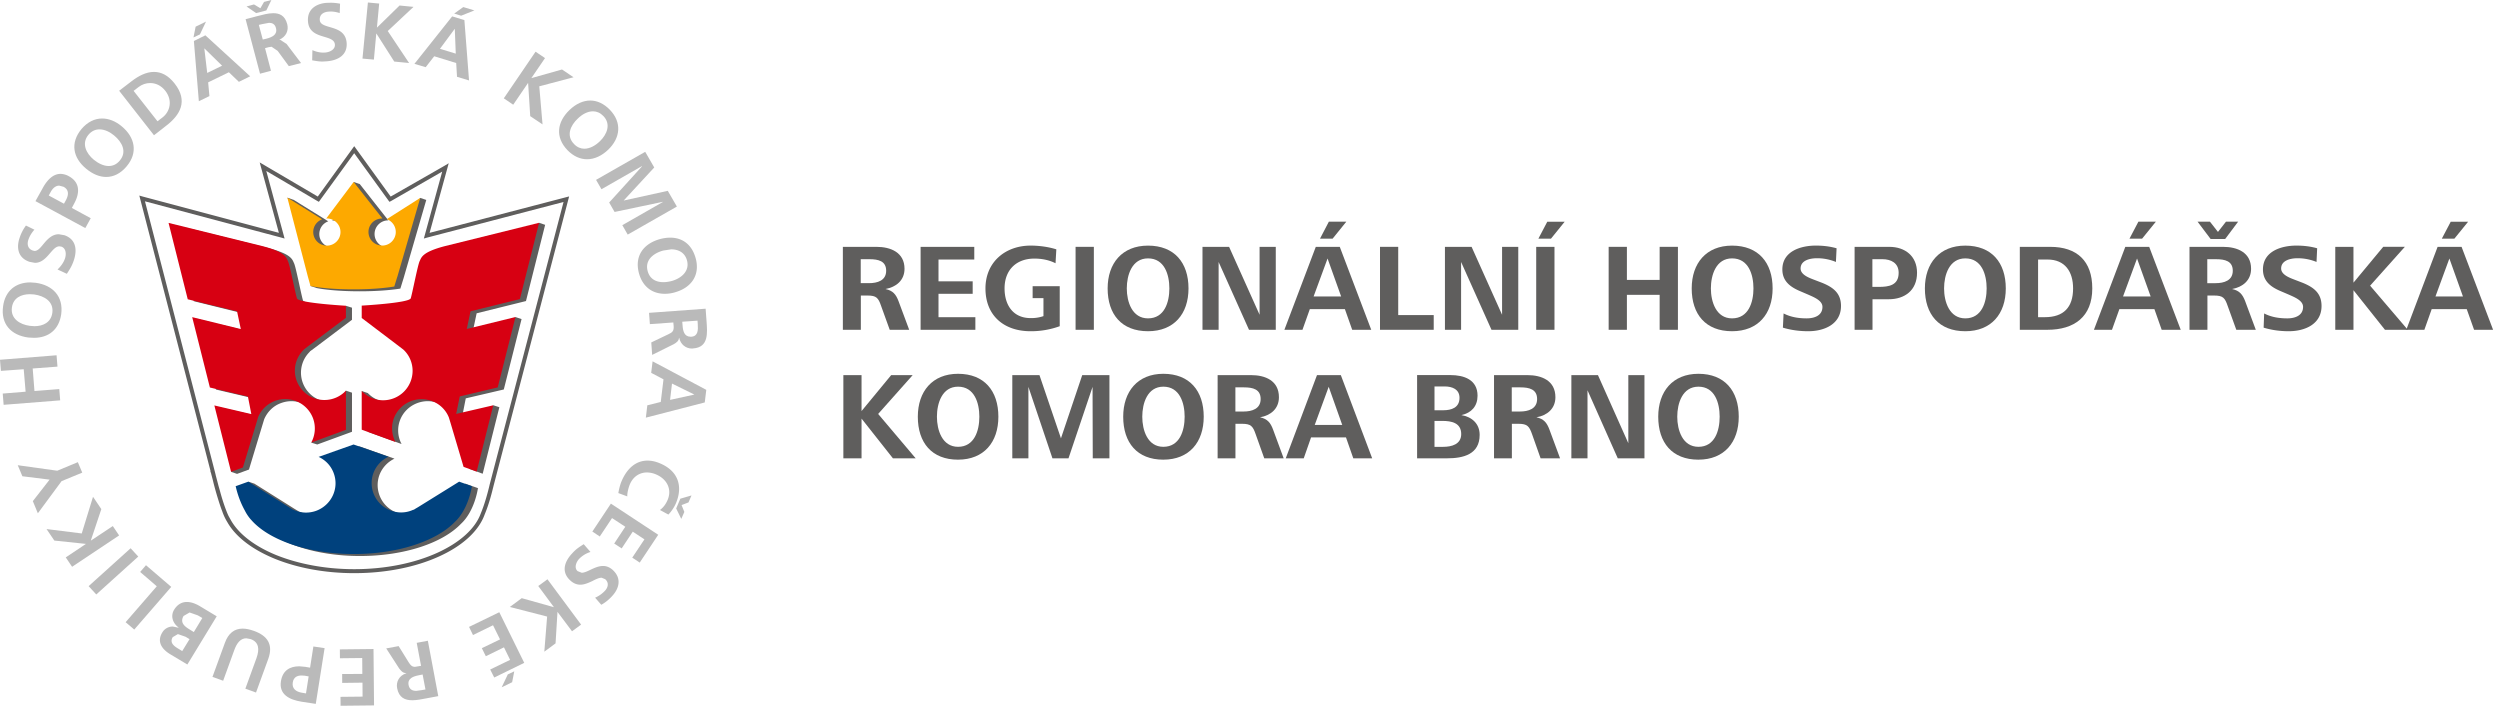 <svg xmlns="http://www.w3.org/2000/svg" width="212" height="60" viewBox="0 0 212 60"><defs><clipPath id="dbpia"><path d="M0 59.85V0h211.418v59.85z"/></clipPath></defs><g><g><g><g/><g clip-path="url(#dbpia)"><path fill="#5f5e5d" d="M41.678 41.212l.162.038 6.422-24.593-.281.073-11.836 3.09.042.164.164.046 1.7-6.187-.36.216-4.7 2.69.09.145.137-.104-3.18-4.395-3.178 4.395.14.104.087-.145-5.065-2.976 1.705 6.257.162-.046.04-.165-11.827-3.152-.288-.083 6.092 23.567.164-.041v-.165h-.237l.073.216.007.04.17-.04-.17.04.194.737.164-.044.051-.162-.293-.092.073.298s.15.61.37 1.317c.112.361.235.75.37 1.092a4.5 4.5 0 0 0 .405.88l.196.307.112-.349-.163-.048-.147.082c.704 1.293 2.147 2.375 4.026 3.152 1.891.773 4.233 1.233 6.768 1.233 2.717 0 5.21-.52 7.157-1.4 1.952-.876 3.368-2.111 3.899-3.561l-.165-.044.157.058c.39-.915.657-2.002.753-2.416l-.174-.03v.16h.145l.03-.12-.163-.04v-.171h-.14l-.032.13c-.097.407-.36 1.468-.73 2.354v.012h-.006c-.472 1.315-1.813 2.496-3.712 3.354-1.898.857-4.344 1.377-7.02 1.377-2.495 0-4.793-.46-6.633-1.203-1.84-.756-3.211-1.814-3.858-3.01l-.198-.356-.121.388.164.05.146-.096c-.117-.177-.252-.472-.378-.811a16.304 16.304 0 0 1-.501-1.574l-.165-.579-.058-.223-.165.041-.05.15v.015l.295.09-.274-1.04v-.011l-.01-.037-.162.049v.172h.22l-.053-.216L12.22 16.79l-.17.041-.043.165 11.838 3.15.288.082-1.663-6.14-.17.05-.087.144 4.698 2.762.13.07 3.134-4.317-.136-.109-.143.11 3.041 4.198.092.119.136-.07 4.7-2.703-.09-.14-.167-.044-1.666 6.07.286-.082 11.84-3.092-.043-.16-.165-.04-6.354 24.304.172.054v-.172z"/></g><g clip-path="url(#dbpia)"><path fill="#5f5e5d" d="M35.635 16.783l-.148.213-.153.48-2.021 1.285c.445.162.767.579.767 1.082a1.158 1.158 0 0 1-2.317 0c0-.636.52-1.155 1.155-1.155l.022.013-2.431-3.092-.518-.175.067.334.14.25-2.021 2.683h.058a1.147 1.147 0 1 1 0 2.293c-.642 0-1.157-.511-1.157-1.143 0-.502.31-.918.758-1.083l-2.952-1.833v.01l-.518-.186.278.46.344.126 1.64 6.28.152.56-.4-.046-.048.114.513.174c.838.167 2.165.276 3.664.276 1.37 0 2.605-.094 3.443-.23l.254-.826h.002l1.94-6.692z"/></g><g clip-path="url(#dbpia)"><path fill="#5f5e5d" d="M29.216 26.05c-1.136-.083-3.427-.274-3.523-.58-.134-.399-.6-2.825-.756-3.142-.152-.325-.206-.773-2.181-1.293l-7.945-1.957 1.623 6.463 4.186 1.036.315 1.492-4.124-.998 1.504 5.961 3.225.758.295 1.484-3.14-.714 1.29 5.121-.273.034-.119.296.509.174 1.01-.368 1.15-3.806.14-.458c.26-.61.756-1.136 1.436-1.375 1.29-.477 2.731.164 3.215 1.45.199.528.204 1.075.056 1.576l-.206.02-.268.143-.243.167.511.16 2.945-1.08v-3.315l-.514-.172-.244.46.143.194c-.361.19-.768.314-1.213.314a2.495 2.495 0 0 1-2.497-2.484c0-.707.288-1.341.76-1.792l-.019-.007.15-.111.21-.153 3.224-2.429v-1.026l-.514-.162zm15.387-.521l1.625-6.463-.513-.174-.33.38-7.106 1.75c-1.966.521-2.02.974-2.18 1.294-.154.322-.624 2.745-.753 3.145-.133.404-4.155.62-4.155.62v1.06l3.129 2.366.392.295a2.49 2.49 0 0 1 .792 1.816 2.492 2.492 0 0 1-2.501 2.487c-.72 0-1.359-.298-1.812-.772l-.515-.175.17.511.345.15v2.794l2.862 1.04a2.453 2.453 0 0 1-.125-2.037c.494-1.274 1.937-1.915 3.23-1.438.67.254 1.172.774 1.423 1.387l.138.47 1.107 3.729 1.106.409 1.414-5.642-.513-.165-.365.38-2.264.519.293-1.484 3.225-.754 1.506-5.968-.518-.174-.327.38-3.281.796.317-1.494z"/></g><g clip-path="url(#dbpia)"><path fill="#5f5e5d" d="M39.448 41.015l-3.477 2.155-.227.14-.165.1v-.017a2.528 2.528 0 0 1-1.947.073 2.494 2.494 0 0 1-1.445-3.216 2.513 2.513 0 0 1 1.266-1.356l-2.954-1.038-2.966 1.048a2.474 2.474 0 0 1 1.271 1.378 2.47 2.47 0 0 1-1.462 3.196 2.46 2.46 0 0 1-1.945-.085v.017l-.155-.1-.235-.14-3.43-2.155-.516-.171.077.232.087.063-.76.264h.036c.01.041.206 1.041.77 2.063.131.256.293.499.497.743l.02.017c1.466 1.727 4.827 2.925 8.738 2.925 3.753 0 7.007-1.104 8.559-2.726 1.153-1.06 1.431-2.925 1.443-3.022h.034z"/></g><g clip-path="url(#dbpia)"><path fill="#fda900" d="M32.797 18.587a1.152 1.152 0 0 1-.39 2.237c-.642 0-1.16-.513-1.16-1.157 0-.63.518-1.14 1.16-1.14h.022l-2.44-3.093-2.328 3.1.056-.008c.642 0 1.157.52 1.157 1.153 0 .632-.515 1.15-1.157 1.15a1.152 1.152 0 0 1-1.155-1.15c0-.501.317-.92.753-1.08l-2.947-1.838 1.741 6.7.223.794c.835.172 2.165.283 3.656.283 1.38 0 2.61-.099 3.448-.242l.254-.825h.005l1.94-6.688z"/></g><g clip-path="url(#dbpia)"><path fill="#d70012" d="M44.085 25.364l1.63-6.472-7.945 1.968c-1.976.509-2.029.966-2.184 1.284-.157.314-.625 2.745-.755 3.152-.129.397-4.158.62-4.158.62v1.049l3.133 2.375.39.298c.49.445.792 1.099.792 1.816a2.5 2.5 0 0 1-2.499 2.489c-.714 0-1.36-.313-1.816-.787v3.28l2.865 1.044a2.462 2.462 0 0 1-.126-2.04 2.509 2.509 0 0 1 3.23-1.425 2.451 2.451 0 0 1 1.421 1.385l.14.456 1.107 3.733 1.11.405 1.408-5.625-3.145.731.303-1.482 3.22-.767 1.504-5.966-4.129 1.01.32-1.5zm-19.08 6.068c0-.702.293-1.327.763-1.785h-.012l.145-.111.213-.165 3.22-2.423v-1.02s-4.026-.227-4.152-.625c-.136-.406-.603-2.832-.76-3.145-.156-.32-.209-.782-2.18-1.29l-7.949-1.966 1.627 6.477 4.182 1.026.317 1.499-4.121-1.01 1.499 5.966 3.227.768.288 1.487-3.135-.734 1.416 5.627 1.003-.365 1.152-3.795.138-.47a2.486 2.486 0 0 1 1.434-1.38 2.514 2.514 0 0 1 3.22 1.463 2.494 2.494 0 0 1-.15 2.073l2.944-1.085v-3.322a2.483 2.483 0 0 1-1.828.792 2.494 2.494 0 0 1-2.501-2.487"/></g><g clip-path="url(#dbpia)"><path fill="#00417d" d="M38.935 40.844l-3.482 2.162-.223.13-.16.102-.004-.02a2.442 2.442 0 0 1-1.942.069 2.476 2.476 0 0 1-1.448-3.199 2.476 2.476 0 0 1 1.264-1.356l-2.957-1.039-2.963 1.051c.566.26 1.038.734 1.273 1.366.487 1.283-.172 2.71-1.465 3.2a2.511 2.511 0 0 1-1.944-.081v.01l-.16-.09-.225-.143-3.44-2.162-1.107.397h.038c.005.029.204 1.038.768 2.046.128.259.293.513.496.75l.012.017h.008c1.467 1.724 4.825 2.928 8.738 2.928 3.76 0 7.008-1.112 8.56-2.724 1.147-1.066 1.43-2.93 1.443-3.017h.034z"/></g><g clip-path="url(#dbpia)"><path fill="#bababa" d="M0 30.507l.077.944 1.935-.14.16 1.905-1.94.158.076.954 4.796-.378-.077-.957-2.104.165-.15-1.91 2.101-.158-.077-.963z"/></g><g clip-path="url(#dbpia)"><path fill="#bababa" d="M2.533 24.948c-.724 0-1.41.305-1.523 1.123-.131.947.673 1.448 1.518 1.56l.387.03c.727 0 1.405-.307 1.523-1.132.129-.969-.685-1.439-1.542-1.56zm.348 3.7l-.489-.027C.93 28.425.053 27.473.262 25.969c.179-1.324 1.087-2.021 2.305-2.021l.46.033c1.44.194 2.365 1.15 2.164 2.661-.191 1.337-1.094 2.005-2.31 2.005"/></g><g clip-path="url(#dbpia)"><path fill="#bababa" d="M5.668 23.219l-.789-.368c.276-.26.513-.577.63-.928.12-.35.106-.867-.308-1.01l-.165-.024c-.329 0-.588.354-.898.705-.3.346-.659.695-1.177.695l-.455-.085c-1.022-.341-1.119-1.252-.838-2.048a3.57 3.57 0 0 1 .533-1.03l.717.35c-.216.24-.4.53-.509.847-.109.312-.109.763.385.927l.138.03c.31 0 .56-.357.86-.715.302-.349.67-.702 1.198-.702l.468.082c1 .344 1.106 1.25.789 2.17-.172.484-.31.68-.579 1.104"/></g><g clip-path="url(#dbpia)"><path fill="#bababa" d="M5.392 15.84c.49.27.422.715.192 1.146l-.16.288-1.29-.695.164-.3c.17-.312.416-.537.726-.537zm2.303 2.664l-1.603-.869.186-.353c.5-.901.533-1.816-.455-2.347a1.506 1.506 0 0 0-.69-.19c-.658 0-1.167.558-1.537 1.253l-.589 1.058 4.228 2.284z"/></g><g clip-path="url(#dbpia)"><path fill="#bababa" d="M8.44 10.97c-.338 0-.668.132-.939.457-.612.736-.196 1.583.455 2.119.378.307.826.532 1.264.532.337 0 .666-.133.937-.46.635-.755.19-1.576-.477-2.128-.36-.303-.813-.52-1.24-.52m.565 4.036c-.57 0-1.148-.245-1.693-.693-1.133-.932-1.377-2.198-.397-3.378.511-.598 1.121-.886 1.744-.886.561 0 1.14.225 1.663.664 1.121.927 1.397 2.227.419 3.39-.516.62-1.121.903-1.736.903"/></g><g clip-path="url(#dbpia)"><path fill="#bababa" d="M13.058 11.47l-2.954-3.774 1.039-.795c.608-.472 1.261-.803 1.913-.803.598 0 1.196.27 1.755.987 1.172 1.497.45 2.68-.714 3.574zm-.324-4.428c-.354 0-.702.123-.978.336l-.427.327 2.025 2.579.423-.322c.64-.49.887-1.44.238-2.266-.361-.46-.828-.654-1.281-.654"/></g><g clip-path="url(#dbpia)"><path fill="#bababa" d="M16.954 2.916l.516-1.085-.88.431-.183.915zm1.879 2.656l-1.261.613-.245-2.078h.01zM17.76 8.148l-.109-1.164 1.758-.857.848.813.959-.47-3.8-3.474-.975.48.421 5.108z"/></g><g clip-path="url(#dbpia)"><path fill="#bababa" d="M22.586.884l.426-.883-.62.16-.312.54-.542-.325-.632.172.813.562zm.228 1.051c.27 0 .498.104.586.439.155.583-.351.786-.814.908l-.303.07-.334-1.242.308-.07zm.164 4.066l-.503-1.918.298-.08.256-.039.516.35.947 1.294 1.036-.263-1.225-1.615-.547-.359h-.07l-.005-.007c.571-.235.818-.775.675-1.317-.191-.727-.644-.928-1.182-.928-.42 0-.9.131-1.343.245l-1.005.264 1.223 4.622z"/></g><g clip-path="url(#dbpia)"><path fill="#bababa" d="M27.363 5.219c-.312 0-.53-.042-.89-.102l.019-.867c.293.136.624.213.946.213l.158-.01c.365-.031.84-.254.804-.68-.078-.908-2.15-.358-2.281-1.94-.09-1.06.71-1.52 1.552-1.59l.358-.01c.284 0 .55.03.809.08l-.03.797a2.552 2.552 0 0 0-.8-.134L27.82.99c-.332.031-.746.205-.7.721.066.826 2.138.31 2.274 1.908.085 1.036-.71 1.499-1.678 1.579z"/></g><g clip-path="url(#dbpia)"><path fill="#bababa" d="M30.738 4.968l.968.087.201-2.203h.017l1.509 2.368 1.259.123-1.811-2.712L35.065.583 33.883.467l-1.92 1.878.191-2.043-.956-.09z"/></g><g clip-path="url(#dbpia)"><path fill="#bababa" d="M39.286.599l.942.285-1.124.448-.588-.181zm-.942.79l1.036.316.395 5.117-1.02-.31-.07-1.167-1.864-.574-.724.927-.954-.283zm.305 3.159l-.082-2.095h-.012L37.308 4.14z"/></g><g clip-path="url(#dbpia)"><path fill="#bababa" d="M46.007 10.549l-1.044-.7-.177-2.792-.014-.014L43.52 8.88l-.797-.543 2.693-3.954.801.543-1.16 1.7 2.601-.734.978.66-2.905.768z"/></g><g clip-path="url(#dbpia)"><path fill="#bababa" d="M50.286 9.439c-.458 0-.92.254-1.286.613-.632.59-1.01 1.457-.324 2.16.271.283.576.399.876.399.465 0 .937-.264 1.318-.634.61-.582.96-1.458.295-2.138-.266-.277-.567-.4-.879-.4m-.506 4.065c-.569 0-1.14-.242-1.651-.762-1.07-1.112-.894-2.395.167-3.417.544-.52 1.152-.801 1.758-.801.573 0 1.145.254 1.66.782 1.044 1.082.899 2.395-.147 3.395-.547.52-1.167.803-1.787.803"/></g><g clip-path="url(#dbpia)"><path fill="#bababa" d="M53.23 19.894l-.457-.8 3.438-1.965-.012-.013-4.082.858-.46-.8 2.79-3.072-.013-.015-3.43 1.96-.458-.795 4.167-2.378.767 1.327-2.586 2.797.005.005 3.729-.821.772 1.334z"/></g><g clip-path="url(#dbpia)"><path fill="#bababa" d="M56.908 21.144l-.673.104c-.838.232-1.579.818-1.307 1.76.191.673.726.92 1.327.92.234 0 .481-.041.721-.102.811-.234 1.535-.847 1.276-1.76-.189-.668-.743-.922-1.344-.922m-.537 3.77c-1.02 0-1.845-.557-2.175-1.695-.42-1.482.347-2.545 1.76-2.942.31-.083.609-.124.885-.124 1.016 0 1.813.565 2.142 1.71.414 1.443-.341 2.525-1.736 2.922a3.002 3.002 0 0 1-.876.129"/></g><g clip-path="url(#dbpia)"><path fill="#bababa" d="M59.172 27.51c.032.476.024 1.004-.547 1.043h-.07c-.535 0-.644-.504-.673-.957l-.027-.314 1.295-.09zm-2.048 1.682c.203-.114.453-.278.453-.542h.019c.121.566.567.908 1.09.908l.096-.012c1.33-.095 1.204-1.315 1.131-2.337l-.077-1.031-4.797.35.07.957 1.99-.14.027.307c.03.397-.099.538-.443.69l-1.455.695.075 1.058z"/></g><g clip-path="url(#dbpia)"><path fill="#bababa" d="M58.872 33.454v.007l-2.05.45.164-1.385zm.891.673l.13-1.068-4.554-2.419-.118.978 1.043.55-.232 1.918-1.14.285-.124 1.046z"/></g><g clip-path="url(#dbpia)"><path fill="#bababa" d="M57.773 44.003l-.434-.886.354-.828.947-.276-.257.593-.586.225.235.58zm-1.095-.368l-.714-.387c.337-.252.504-.528.647-.845.392-.908-.051-1.773-.962-2.165a2.035 2.035 0 0 0-.782-.174c-.61 0-1.155.33-1.443.98-.148.35-.245.8-.23 1.051l-.76-.283c.065-.358.15-.726.298-1.06.462-1.051 1.21-1.693 2.176-1.693.337 0 .698.075 1.08.242 1.514.642 1.957 1.928 1.313 3.419-.131.286-.359.649-.623.915"/></g><g clip-path="url(#dbpia)"><path fill="#bababa" d="M54.248 47.708l-.634-.42 1.034-1.551-.99-.652-.94 1.42-.634-.412.941-1.424-1.125-.736-1.04 1.562-.629-.42 1.572-2.367 4.014 2.641z"/></g><g clip-path="url(#dbpia)"><path fill="#bababa" d="M50.988 51.284l-.523-.6c.31-.133.589-.33.823-.574.228-.24.414-.649.032-.995l-.303-.124c-.232 0-.508.138-.813.296-.31.14-.647.295-.995.295-.279 0-.57-.1-.858-.368-.774-.714-.491-1.59.17-2.29.356-.39.566-.511.978-.778l.574.661a2.276 2.276 0 0 0-.961.584c-.247.264-.448.755-.133 1.039l.348.14c.242 0 .528-.15.83-.293.308-.143.638-.283.984-.283.266 0 .55.092.835.353.782.736.499 1.598-.08 2.213-.28.305-.583.548-.908.724"/></g><g clip-path="url(#dbpia)"><path fill="#bababa" d="M46.158 55.262l.238-2.978-3.16-.814 1.007-.746 2.717.763.007-.007-1.322-1.787.78-.57 2.852 3.843-.77.565-1.232-1.645-.163 2.671z"/></g><g clip-path="url(#dbpia)"><path fill="#bababa" d="M42.34 51.916l2.115 4.293-2.544 1.245-.342-.68 1.688-.817-.52-1.063-1.54.754-.337-.683 1.542-.744-.593-1.2-1.7.83-.334-.69zm1.27 5.012l-.181.925-.886.429.518-1.092z"/></g><g clip-path="url(#dbpia)"><path fill="#bababa" d="M35.838 57.197l-.312.063c-.463.092-.986.254-.877.835.073.376.334.49.647.49l.474-.063.31-.056zm-.886 2.184c-.608 0-1.124-.218-1.276-1.024-.102-.547.181-1.078.775-1.262v-.021h-.049c-.24 0-.419-.213-.55-.385l-1.101-1.705 1.055-.194.846 1.368c.16.255.288.39.537.39l.21-.034.306-.053-.368-1.947.944-.179.884 4.697-1.02.19c-.39.074-.808.16-1.193.16"/></g><g clip-path="url(#dbpia)"><path fill="#bababa" d="M28.82 55.068l.006.753 1.89-.021.01 1.348-1.712.01.005.753 1.72-.022.007 1.184-1.872.02.007.757 2.838-.031-.046-4.782z"/></g><g clip-path="url(#dbpia)"><path fill="#bababa" d="M25.838 57.299l.336.06-.227 1.443-.34-.058c-.48-.077-.868-.331-.781-.871.07-.45.378-.591.743-.591zm1.688-2.337l-.952-.14-.28 1.796-.405-.07-.509-.046c-.794 0-1.411.351-1.557 1.264-.181 1.126.72 1.574 1.751 1.739l1.203.184z"/></g><g clip-path="url(#dbpia)"><path fill="#bababa" d="M21.71 58.727l-.904-.326.942-2.589c.274-.765.209-1.358-.486-1.615l-.376-.07c-.48 0-.801.39-1.021 1.007l-.942 2.593-.906-.326 1.044-2.862c.302-.86.83-1.233 1.52-1.233.286 0 .6.07.94.189 1.162.412 1.663 1.155 1.232 2.366z"/></g><g clip-path="url(#dbpia)"><path fill="#bababa" d="M16.768 52.18l.39.225-.722 1.194-.39-.242c-.412-.25-.801-.581-.477-1.124l.509-.295zm-1.034 1.816l.339.204-.62 1.012-.315-.194c-.38-.225-.777-.513-.489-.99l.438-.257zm2.644-1.734l-1.44-.866c-.272-.16-.676-.349-1.09-.349-.383 0-.78.167-1.085.663-.303.502-.148 1.107.382 1.502l-.012.017-.474-.097a1.01 1.01 0 0 0-.899.506c-.55.9.155 1.533.688 1.85l1.44.862z"/></g><g clip-path="url(#dbpia)"><path fill="#bababa" d="M11.384 53.386l-.731-.623 2.642-3.046-1.41-1.215.494-.572 2.143 1.838z"/></g><g clip-path="url(#dbpia)"><path fill="#bababa" d="M8.164 50.41l-.648-.705 3.561-3.213.647.705z"/></g><g clip-path="url(#dbpia)"><path fill="#bababa" d="M6.114 48.063l-.538-.797 1.712-1.143-2.68-.283-.661-.976 2.985.373.956-3.109.705 1.044-.889 2.658.008.01 1.854-1.23.536.794z"/></g><g clip-path="url(#dbpia)"><path fill="#bababa" d="M4.854 39.917l-3.349-.467.393.937 2.307.286-1.421 1.823.426 1.031 2.012-2.726 1.753-.722-.375-.886z"/></g><g clip-path="url(#dbpia)"><path fill="#5f5e5d" d="M75.448 27.965l-.726-2.01c-.237-.693-.397-.894-1.155-.894H73v2.904h-1.525v-7.032h2.85c1.194 0 2.378.465 2.378 1.862 0 .98-.712 1.55-1.615 1.714.632.136.896.458 1.111 1.039l.9 2.417zM73.73 21.98h-.74v2.032h.702c.714 0 1.455-.22 1.455-1.053 0-.824-.661-.979-1.417-.979"/></g><g clip-path="url(#dbpia)"><path fill="#5f5e5d" d="M78.067 27.966v-7.034h4.552v1.075h-3.034v1.85h2.898v1.06h-2.898v1.98h3.126v1.069z"/></g><g clip-path="url(#dbpia)"><path fill="#5f5e5d" d="M87.385 28.088c-2.242 0-3.818-1.315-3.818-3.63 0-2.244 1.695-3.632 3.835-3.632.703 0 1.511.107 2.175.318l-.068 1.181c-.554-.283-1.18-.397-1.792-.397-1.54 0-2.53.969-2.53 2.53 0 1.4.712 2.516 2.21 2.516a3.19 3.19 0 0 0 1.088-.167v-1.525h-.918v-1.015h2.298v3.395a7.133 7.133 0 0 1-2.48.426"/></g><g clip-path="url(#dbpia)"><path fill="#5f5e5d" d="M91.209 27.966v-7.034h1.55v7.034z"/></g><g clip-path="url(#dbpia)"><path fill="#5f5e5d" d="M97.352 28.088c-2.242 0-3.424-1.433-3.424-3.63 0-2.14 1.237-3.63 3.424-3.63 2.227 0 3.433 1.437 3.433 3.63 0 2.165-1.235 3.63-3.433 3.63m0-6.177c-1.361 0-1.8 1.407-1.8 2.547 0 1.134.449 2.54 1.8 2.54 1.394 0 1.81-1.368 1.81-2.54 0-1.171-.416-2.547-1.81-2.547"/></g><g clip-path="url(#dbpia)"><path fill="#5f5e5d" d="M105.915 27.966l-2.576-5.75v5.75h-1.368v-7.034h2.256l2.586 5.76v-5.76h1.373v7.034z"/></g><g clip-path="url(#dbpia)"><path fill="#5f5e5d" d="M114.667 27.967l-.62-1.753h-2.974l-.624 1.753h-1.533l2.663-7.034h2.034l2.669 7.034zm-2.09-6.046l-1.184 3.22h2.336zm.429-1.683h-1.07l.75-1.438h1.48z"/></g><g clip-path="url(#dbpia)"><path fill="#5f5e5d" d="M117.024 27.966v-7.034h1.545v5.787h3.01v1.247z"/></g><g clip-path="url(#dbpia)"><path fill="#5f5e5d" d="M126.478 27.966l-2.577-5.75v5.75h-1.37v-7.034h2.26l2.585 5.76v-5.76h1.373v7.034z"/></g><g clip-path="url(#dbpia)"><path fill="#5f5e5d" d="M130.27 20.933h1.55v7.034h-1.55zm1.251-.692h-1.067l.755-1.439h1.475z"/></g><g clip-path="url(#dbpia)"><path fill="#5f5e5d" d="M140.738 27.966v-2.964h-2.777v2.964h-1.547v-7.034h1.547v2.804h2.777v-2.804h1.55v7.034z"/></g><g clip-path="url(#dbpia)"><path fill="#5f5e5d" d="M146.877 28.088c-2.234 0-3.42-1.433-3.42-3.63 0-2.14 1.234-3.63 3.42-3.63 2.23 0 3.441 1.437 3.441 3.63 0 2.165-1.235 3.63-3.44 3.63m0-6.177c-1.359 0-1.795 1.407-1.795 2.547 0 1.134.446 2.54 1.794 2.54 1.4 0 1.816-1.368 1.816-2.54 0-1.171-.416-2.547-1.816-2.547"/></g><g clip-path="url(#dbpia)"><path fill="#5f5e5d" d="M153.345 28.088c-.727 0-1.46-.092-2.155-.303l.058-1.205c.608.314 1.278.418 1.956.418.654 0 1.34-.234 1.34-.975 0-.548-.742-.83-1.245-1.054l-.712-.305c-.823-.36-1.443-.857-1.443-1.816 0-1.545 1.562-2.022 2.838-2.022.595 0 1.181.063 1.76.228l-.056 1.16a4.158 4.158 0 0 0-1.61-.315c-.579 0-1.385.172-1.385.87 0 .488.608.75 1.065.924l.758.29c.925.376 1.603.865 1.603 1.965 0 1.537-1.407 2.14-2.772 2.14"/></g><g clip-path="url(#dbpia)"><path fill="#5f5e5d" d="M160.168 25.376h-1.38v2.589h-1.518v-7.032h2.944c1.334 0 2.351.78 2.351 2.201 0 1.487-1.048 2.242-2.397 2.242m-.547-3.397h-.843v2.349h.545c.845 0 1.683-.126 1.683-1.194 0-.826-.637-1.155-1.385-1.155"/></g><g clip-path="url(#dbpia)"><path fill="#5f5e5d" d="M166.657 28.088c-2.242 0-3.426-1.433-3.426-3.63 0-2.14 1.24-3.63 3.426-3.63 2.235 0 3.434 1.437 3.434 3.63 0 2.165-1.238 3.63-3.434 3.63m0-6.177c-1.36 0-1.799 1.407-1.799 2.547 0 1.134.45 2.54 1.8 2.54 1.394 0 1.81-1.368 1.81-2.54 0-1.171-.416-2.547-1.81-2.547"/></g><g clip-path="url(#dbpia)"><path fill="#5f5e5d" d="M173.62 27.967h-2.34v-7.034h2.583c2.264 0 3.562 1.201 3.562 3.523 0 2.402-1.523 3.51-3.804 3.51m.012-5.958h-.804v4.889h.574c1.586 0 2.395-.828 2.395-2.441 0-1.414-.683-2.448-2.165-2.448"/></g><g clip-path="url(#dbpia)"><path fill="#5f5e5d" d="M183.311 27.967l-.617-1.753h-2.971l-.628 1.753h-1.53l2.661-7.034h2.027l2.673 7.034zm-2.09-6.046l-1.188 3.22h2.343zm.429-1.683h-1.07l.755-1.438h1.48z"/></g><g clip-path="url(#dbpia)"><path fill="#5f5e5d" d="M189.638 27.965l-.726-2.01c-.238-.693-.39-.894-1.16-.894h-.562v2.904h-1.52v-7.032h2.852c1.191 0 2.37.465 2.37 1.862 0 .98-.712 1.55-1.61 1.714.625.136.891.458 1.111 1.039l.899 2.417zm-.944-7.698h-1.233l-1.109-1.47h1.051l.68.87c.23-.286.453-.581.68-.87h1.032zm-.77 1.714h-.746v2.032h.7c.716 0 1.462-.22 1.462-1.053 0-.824-.666-.979-1.416-.979"/></g><g clip-path="url(#dbpia)"><path fill="#5f5e5d" d="M194.096 28.088c-.72 0-1.456-.092-2.14-.303L192 26.58c.603.314 1.276.418 1.964.418.649 0 1.336-.234 1.336-.975 0-.548-.743-.83-1.244-1.054l-.714-.305c-.829-.36-1.444-.857-1.444-1.816 0-1.545 1.56-2.022 2.838-2.022.593 0 1.18.063 1.758.228l-.053 1.16a4.19 4.19 0 0 0-1.615-.315c-.57 0-1.385.172-1.385.87 0 .488.615.75 1.072.924l.756.29c.918.376 1.598.865 1.598 1.965 0 1.537-1.402 2.14-2.772 2.14"/></g><g clip-path="url(#dbpia)"><path fill="#5f5e5d" d="M202.244 27.966l-2.67-3.356v3.356h-1.543v-7.034h1.542v3.039l2.523-3.04h1.833l-2.944 3.294 3.194 3.74z"/></g><g clip-path="url(#dbpia)"><path fill="#5f5e5d" d="M209.297 18.802l-1.165 1.436h-1.065l.755-1.436zm-.555 2.133l2.673 7.034h-1.612l-.623-1.753h-2.973l-.622 1.753h-1.533l2.656-7.034zm-2.215 4.206h2.331l-1.15-3.22z"/></g><g clip-path="url(#dbpia)"><path fill="#5f5e5d" d="M75.72 38.866l-2.661-3.368v3.368h-1.542V31.81h1.542v3.049l2.513-3.049h1.824l-2.928 3.293 3.182 3.763z"/></g><g clip-path="url(#dbpia)"><path fill="#5f5e5d" d="M81.243 38.98c-2.23 0-3.412-1.437-3.412-3.643 0-2.14 1.232-3.639 3.412-3.639 2.222 0 3.419 1.446 3.419 3.64 0 2.162-1.228 3.641-3.42 3.641m0-6.189c-1.353 0-1.791 1.41-1.791 2.547 0 1.14.448 2.553 1.792 2.553 1.385 0 1.806-1.369 1.806-2.553 0-1.171-.421-2.547-1.806-2.547"/></g><g clip-path="url(#dbpia)"><path fill="#5f5e5d" d="M92.666 38.866l-.017-6.058-2.04 6.058h-1.362l-2.038-6.058v6.058h-1.366V31.81h2.303l1.823 5.361 1.804-5.36h2.307v7.055z"/></g><g clip-path="url(#dbpia)"><path fill="#5f5e5d" d="M98.652 38.98c-2.225 0-3.404-1.437-3.404-3.643 0-2.14 1.227-3.639 3.404-3.639 2.223 0 3.424 1.446 3.424 3.64 0 2.162-1.233 3.641-3.424 3.641m0-6.189c-1.354 0-1.787 1.41-1.787 2.547 0 1.14.443 2.553 1.787 2.553 1.387 0 1.806-1.369 1.806-2.553 0-1.171-.419-2.547-1.806-2.547"/></g><g clip-path="url(#dbpia)"><path fill="#5f5e5d" d="M107.209 38.865l-.72-2.02c-.239-.692-.396-.907-1.157-.907h-.566v2.927h-1.511V31.81h2.838c1.186 0 2.36.457 2.36 1.876 0 .971-.702 1.552-1.602 1.7.627.135.893.462 1.108 1.05l.896 2.43zm-1.714-6.017h-.734v2.049h.692c.712 0 1.45-.225 1.45-1.058 0-.826-.653-.99-1.408-.99"/></g><g clip-path="url(#dbpia)"><path fill="#5f5e5d" d="M114.759 38.865l-.62-1.775h-2.96l-.621 1.775h-1.526l2.649-7.055h2.022l2.658 7.055zm-2.085-6.065l-1.184 3.232h2.33z"/></g><g clip-path="url(#dbpia)"><path fill="#5f5e5d" d="M122.512 32.77h-.867v2.02h.746c.687 0 1.375-.215 1.375-1.055 0-.732-.627-.964-1.254-.964m.2 6.094h-2.542v-7.058h2.833c1.14 0 2.293.39 2.293 1.748 0 .894-.518 1.456-1.368 1.647.877.145 1.547.717 1.547 1.675 0 1.661-1.397 1.988-2.762 1.988m-.395-3.172h-.673v2.199h.731c.714 0 1.535-.206 1.535-1.085 0-.954-.833-1.114-1.593-1.114"/></g><g clip-path="url(#dbpia)"><path fill="#5f5e5d" d="M130.642 38.865l-.714-2.02c-.244-.692-.402-.907-1.157-.907h-.564v2.927h-1.514V31.81h2.833c1.194 0 2.373.457 2.373 1.876 0 .971-.707 1.552-1.61 1.7.627.135.889.462 1.106 1.05l.899 2.43zm-1.704-6.017h-.741v2.049h.692c.715 0 1.458-.225 1.458-1.058 0-.826-.663-.99-1.41-.99"/></g><g clip-path="url(#dbpia)"><path fill="#5f5e5d" d="M137.187 38.866l-2.567-5.77v5.77h-1.368V31.81h2.254l2.576 5.775V31.81h1.368v7.056z"/></g><g clip-path="url(#dbpia)"><path fill="#5f5e5d" d="M144.028 38.98c-2.235 0-3.41-1.437-3.41-3.643 0-2.14 1.225-3.639 3.41-3.639 2.22 0 3.418 1.446 3.418 3.64 0 2.162-1.23 3.641-3.418 3.641m0-6.189c-1.359 0-1.797 1.41-1.797 2.547 0 1.14.448 2.553 1.797 2.553 1.387 0 1.799-1.369 1.799-2.553 0-1.171-.412-2.547-1.8-2.547"/></g></g></g></g></svg>